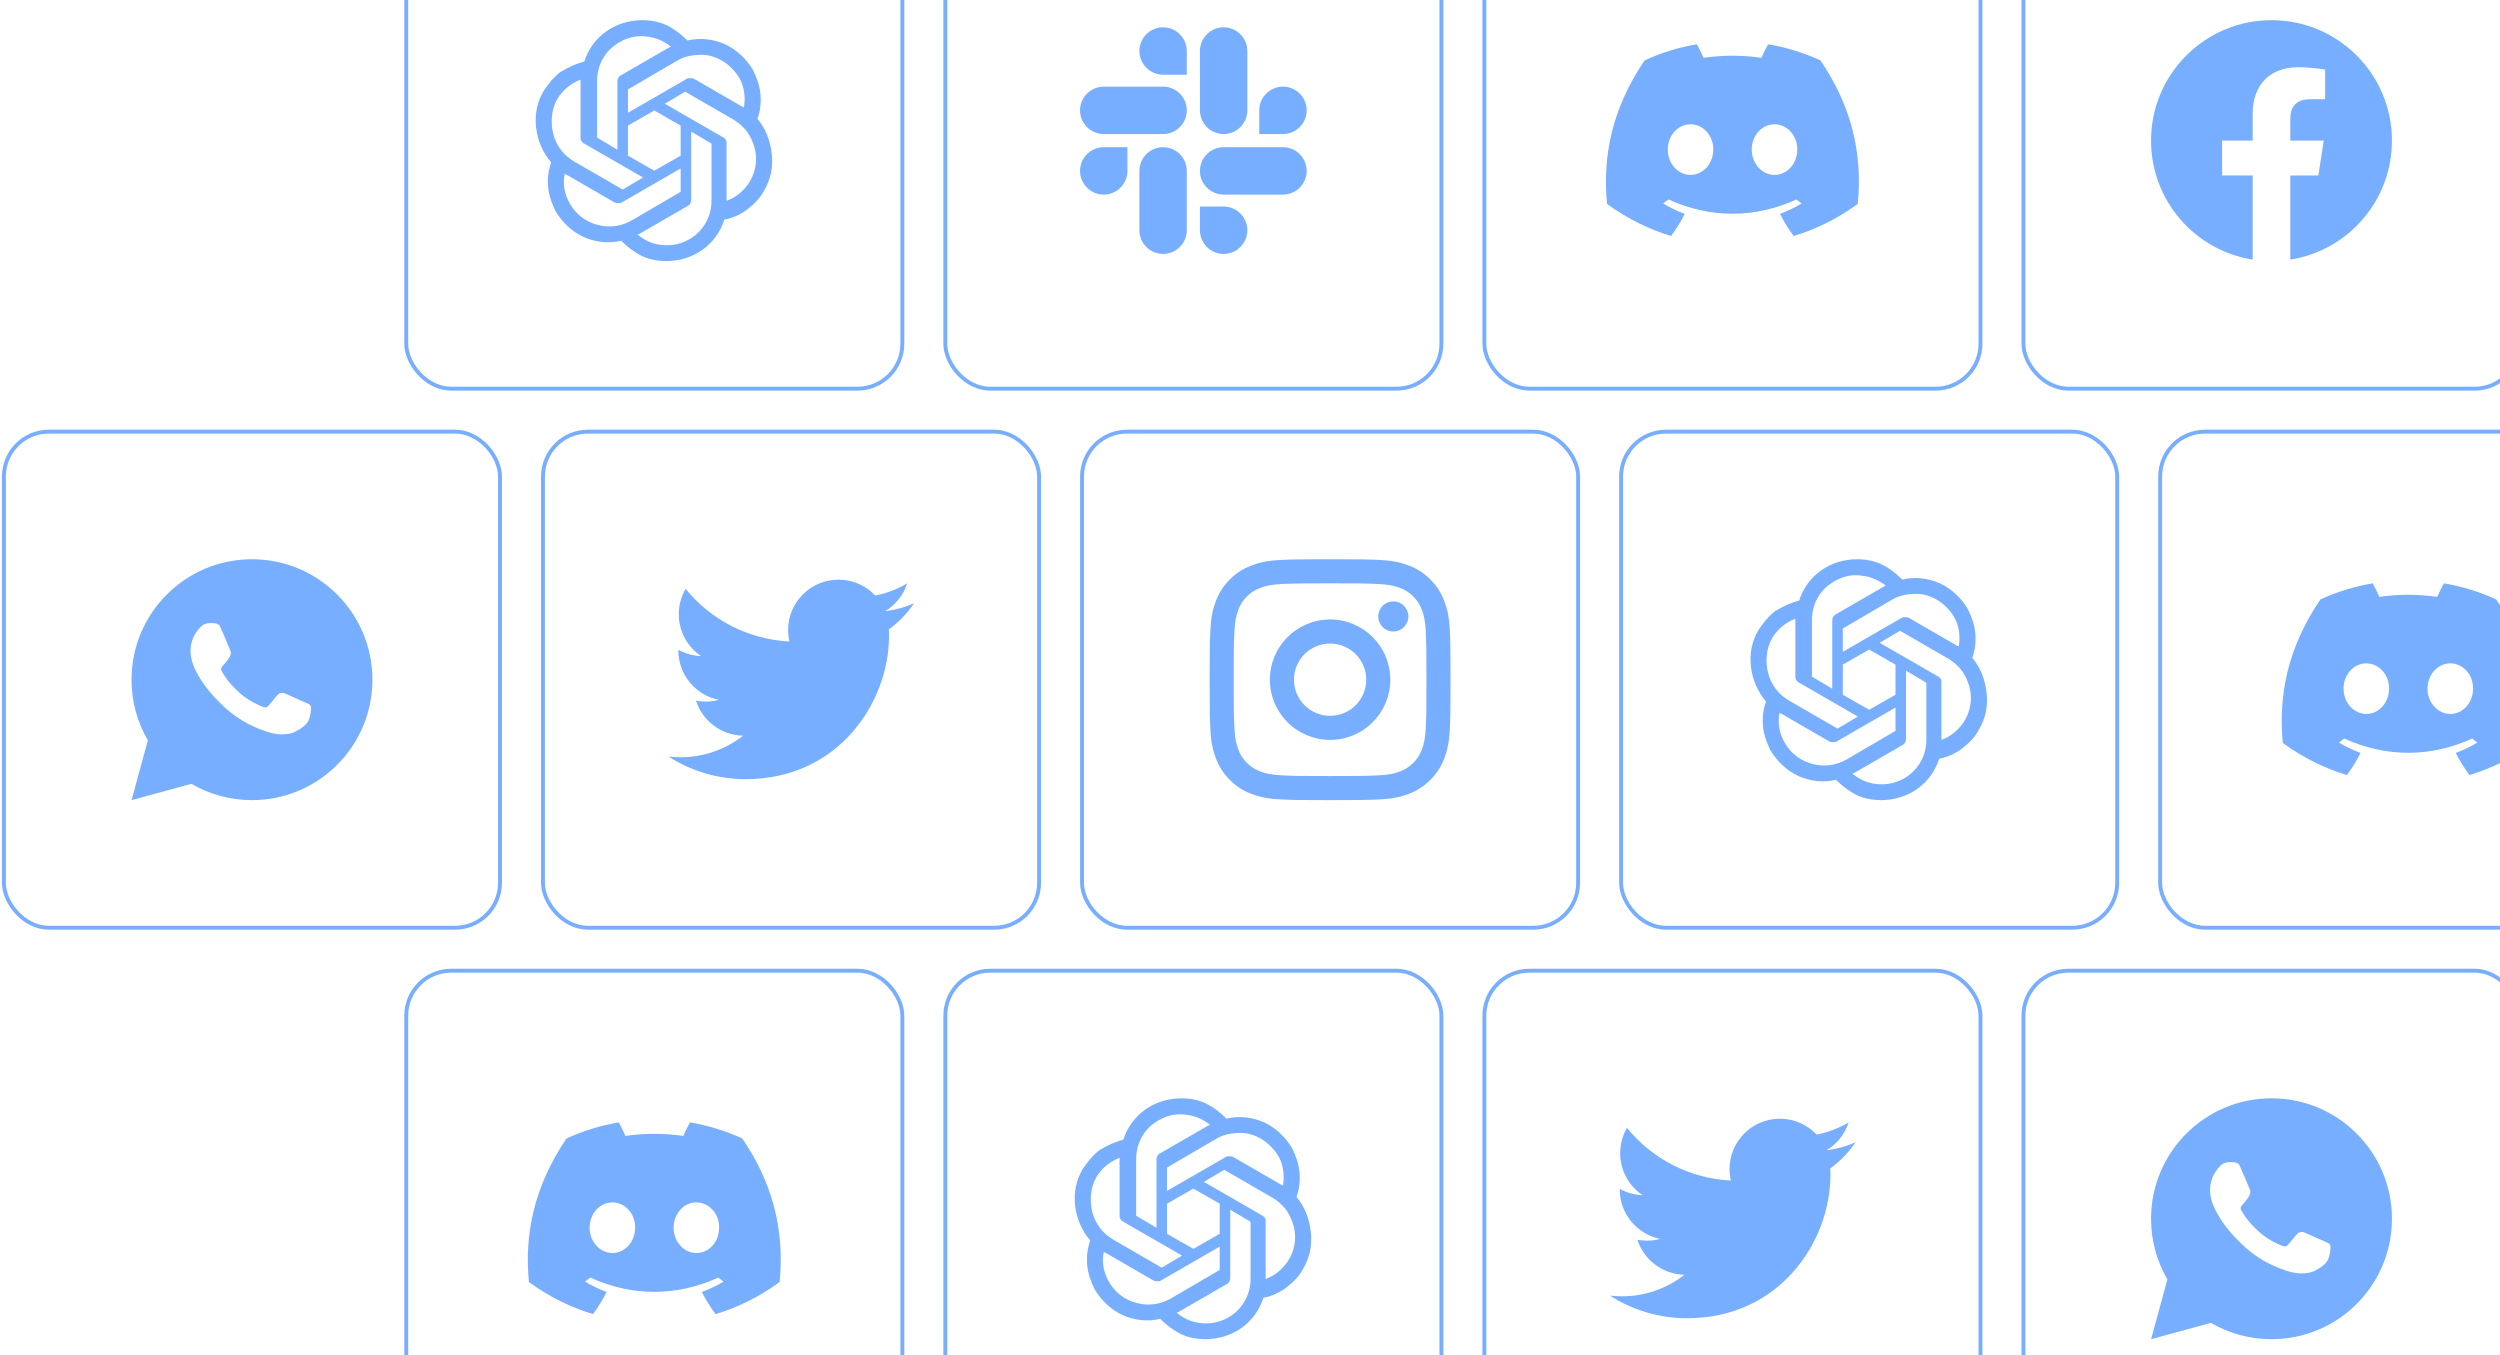 <svg width="640" height="347" viewBox="0 0 640 347" fill="none" xmlns="http://www.w3.org/2000/svg">
<rect x="104" y="-27.5" width="127" height="127" rx="11.5" stroke="#78AEFF"/>
<path d="M193.901 30.411C194.672 28.291 194.865 26.172 194.672 24.052C194.479 21.932 193.708 19.812 192.745 17.885C191.011 14.995 188.505 12.682 185.615 11.333C182.531 9.984 179.255 9.599 175.979 10.37C174.438 8.828 172.703 7.479 170.776 6.515C168.849 5.552 166.537 5.167 164.417 5.167C161.141 5.167 157.865 6.13 155.167 8.057C152.469 9.984 150.542 12.682 149.578 15.765C147.266 16.344 145.339 17.307 143.412 18.463C141.677 19.812 140.328 21.547 139.172 23.281C137.438 26.172 136.86 29.448 137.245 32.724C137.63 36 138.979 39.083 141.099 41.588C140.328 43.708 140.136 45.828 140.328 47.948C140.521 50.068 141.292 52.187 142.255 54.114C143.99 57.005 146.495 59.318 149.386 60.666C152.469 62.016 155.745 62.401 159.021 61.63C160.563 63.172 162.297 64.521 164.224 65.484C166.151 66.448 168.464 66.833 170.583 66.833C173.86 66.833 177.136 65.87 179.833 63.943C182.531 62.016 184.458 59.318 185.422 56.234C187.542 55.849 189.662 54.885 191.396 53.536C193.13 52.187 194.672 50.646 195.636 48.719C197.37 45.828 197.948 42.552 197.563 39.276C197.177 36 196.021 32.916 193.901 30.411ZM170.776 62.786C167.693 62.786 165.38 61.823 163.261 60.088C163.261 60.088 163.453 59.896 163.646 59.896L175.979 52.766C176.365 52.573 176.557 52.38 176.75 51.995C176.943 51.609 176.943 51.416 176.943 51.031V33.687L182.146 36.771V51.031C182.339 57.776 176.943 62.786 170.776 62.786ZM145.917 52.187C144.568 49.875 143.99 47.177 144.568 44.479C144.568 44.479 144.761 44.672 144.953 44.672L157.287 51.802C157.672 51.995 157.865 51.995 158.25 51.995C158.636 51.995 159.021 51.995 159.214 51.802L174.245 43.13V49.104L161.719 56.427C159.021 57.969 155.938 58.354 153.047 57.583C149.964 56.812 147.458 54.885 145.917 52.187ZM142.641 25.401C143.99 23.088 146.11 21.354 148.615 20.39V20.776V35.036C148.615 35.422 148.615 35.807 148.807 36C149 36.385 149.193 36.578 149.578 36.771L164.61 45.443L159.406 48.526L147.073 41.396C144.375 39.854 142.448 37.349 141.677 34.458C140.906 31.567 141.099 28.099 142.641 25.401ZM185.229 35.229L170.198 26.557L175.401 23.474L187.735 30.604C189.662 31.76 191.203 33.302 192.167 35.229C193.13 37.156 193.708 39.276 193.516 41.588C193.323 43.708 192.552 45.828 191.203 47.562C189.854 49.297 188.12 50.646 186 51.416V36.771C186 36.385 186 36 185.807 35.807C185.807 35.807 185.615 35.422 185.229 35.229ZM190.432 27.521C190.432 27.521 190.24 27.328 190.047 27.328L177.714 20.198C177.328 20.005 177.136 20.005 176.75 20.005C176.365 20.005 175.979 20.005 175.787 20.198L160.755 28.87V22.896L173.281 15.573C175.208 14.416 177.328 14.031 179.641 14.031C181.761 14.031 183.88 14.802 185.807 16.151C187.542 17.5 189.083 19.234 189.854 21.161C190.625 23.088 190.818 25.401 190.432 27.521ZM158.057 38.312L152.854 35.229V20.776C152.854 18.656 153.432 16.344 154.589 14.609C155.745 12.682 157.479 11.333 159.406 10.37C161.333 9.406 163.646 9.021 165.766 9.406C167.886 9.599 170.005 10.562 171.74 11.911C171.74 11.911 171.547 12.104 171.354 12.104L159.021 19.234C158.636 19.427 158.443 19.62 158.25 20.005C158.057 20.39 158.057 20.583 158.057 20.969V38.312ZM160.755 32.146L167.5 28.291L174.245 32.146V39.854L167.5 43.708L160.755 39.854V32.146Z" fill="#78AEFF"/>
<rect x="242" y="-27.5" width="127" height="127" rx="11.5" stroke="#78AEFF"/>
<path d="M288.626 43.749C288.626 47.089 285.898 49.817 282.559 49.817C279.219 49.817 276.491 47.089 276.491 43.749C276.491 40.41 279.219 37.682 282.559 37.682H288.626V43.749ZM291.683 43.749C291.683 40.41 294.411 37.682 297.751 37.682C301.09 37.682 303.818 40.41 303.818 43.749V58.941C303.818 62.281 301.09 65.009 297.751 65.009C294.411 65.009 291.683 62.281 291.683 58.941V43.749ZM297.751 19.125C294.411 19.125 291.683 16.396 291.683 13.057C291.683 9.718 294.411 6.99 297.751 6.99C301.09 6.99 303.818 9.718 303.818 13.057V19.125H297.751ZM297.751 22.182C301.09 22.182 303.818 24.91 303.818 28.249C303.818 31.588 301.09 34.317 297.751 34.317H282.559C279.219 34.317 276.491 31.588 276.491 28.249C276.491 24.91 279.219 22.182 282.559 22.182H297.751ZM322.376 28.249C322.376 24.91 325.103 22.182 328.443 22.182C331.782 22.182 334.51 24.91 334.51 28.249C334.51 31.588 331.782 34.317 328.443 34.317H322.376V28.249ZM319.318 28.249C319.318 31.588 316.59 34.317 313.251 34.317C309.911 34.317 307.183 31.588 307.183 28.249V13.057C307.183 9.718 309.911 6.99 313.251 6.99C316.59 6.99 319.318 9.718 319.318 13.057V28.249ZM313.251 52.874C316.59 52.874 319.318 55.602 319.318 58.941C319.318 62.281 316.59 65.009 313.251 65.009C309.911 65.009 307.183 62.281 307.183 58.941V52.874H313.251ZM313.251 49.817C309.911 49.817 307.183 47.089 307.183 43.749C307.183 40.41 309.911 37.682 313.251 37.682H328.443C331.782 37.682 334.51 40.41 334.51 43.749C334.51 47.089 331.782 49.817 328.443 49.817H313.251Z" fill="#78AEFF"/>
<rect x="380" y="-27.5" width="127" height="127" rx="11.5" stroke="#78AEFF"/>
<path d="M466.019 15.456C461.798 13.526 457.315 12.119 452.636 11.334C452.047 12.348 451.392 13.722 450.934 14.802C445.957 14.082 441.016 14.082 436.108 14.802C435.65 13.722 434.963 12.348 434.406 11.334C429.694 12.119 425.212 13.526 421.02 15.456C412.545 27.956 410.254 40.161 411.4 52.203C417.028 56.293 422.46 58.78 427.797 60.416C429.105 58.649 430.283 56.751 431.298 54.755C429.367 54.035 427.535 53.152 425.768 52.105C426.226 51.778 426.684 51.418 427.109 51.058C437.777 55.933 449.331 55.933 459.867 51.058C460.325 51.418 460.751 51.778 461.209 52.105C459.442 53.152 457.609 54.035 455.679 54.755C456.693 56.751 457.871 58.649 459.18 60.416C464.514 58.78 469.978 56.293 475.577 52.203C476.984 38.264 473.349 26.157 466.019 15.456ZM432.77 44.775C429.564 44.775 426.946 41.863 426.946 38.296C426.946 34.73 429.498 31.817 432.77 31.817C436.01 31.817 438.66 34.73 438.595 38.296C438.595 41.863 436.01 44.775 432.77 44.775ZM454.272 44.775C451.065 44.775 448.444 41.863 448.444 38.296C448.444 34.73 451 31.817 454.272 31.817C457.511 31.817 460.162 34.73 460.096 38.296C460.096 41.863 457.544 44.775 454.272 44.775Z" fill="#78AEFF"/>
<rect x="518" y="-27.5" width="127" height="127" rx="11.5" stroke="#78AEFF"/>
<path d="M581.503 5.167C564.474 5.167 550.67 18.971 550.67 36C550.67 51.39 561.945 64.145 576.686 66.459V44.913H568.857V36H576.686V29.207C576.686 21.479 581.289 17.211 588.332 17.211C591.705 17.211 595.234 17.813 595.234 17.813V25.401H591.346C587.516 25.401 586.321 27.778 586.321 30.216V36H594.872L593.506 44.913H586.321V66.459C601.061 64.145 612.337 51.39 612.337 36C612.337 18.971 598.532 5.167 581.503 5.167Z" fill="#78AEFF"/>
<rect x="242" y="248.5" width="127" height="127" rx="11.5" stroke="#78AEFF"/>
<path d="M331.901 306.411C332.672 304.292 332.864 302.172 332.672 300.052C332.479 297.932 331.708 295.812 330.744 293.885C329.01 290.995 326.505 288.682 323.614 287.333C320.531 285.984 317.255 285.599 313.979 286.37C312.437 284.828 310.703 283.479 308.776 282.515C306.849 281.552 304.536 281.167 302.416 281.167C299.14 281.167 295.864 282.13 293.166 284.057C290.468 285.984 288.541 288.682 287.578 291.765C285.265 292.344 283.338 293.307 281.411 294.463C279.677 295.812 278.328 297.547 277.172 299.281C275.437 302.172 274.859 305.448 275.244 308.724C275.63 312 276.979 315.083 279.099 317.588C278.328 319.708 278.135 321.828 278.328 323.948C278.521 326.068 279.291 328.187 280.255 330.114C281.989 333.005 284.494 335.318 287.385 336.667C290.468 338.015 293.744 338.401 297.021 337.63C298.562 339.172 300.297 340.521 302.224 341.484C304.151 342.448 306.463 342.833 308.583 342.833C311.859 342.833 315.135 341.87 317.833 339.943C320.531 338.015 322.458 335.318 323.422 332.234C325.541 331.849 327.661 330.885 329.396 329.536C331.13 328.187 332.672 326.646 333.635 324.719C335.369 321.828 335.948 318.552 335.562 315.276C335.177 312 334.021 308.917 331.901 306.411ZM308.776 338.786C305.692 338.786 303.38 337.823 301.26 336.088C301.26 336.088 301.453 335.896 301.646 335.896L313.979 328.765C314.364 328.573 314.557 328.38 314.75 327.995C314.942 327.609 314.942 327.417 314.942 327.031V309.687L320.146 312.771V327.031C320.338 333.776 314.942 338.786 308.776 338.786ZM283.916 328.187C282.567 325.875 281.989 323.177 282.567 320.479C282.567 320.479 282.76 320.672 282.953 320.672L295.286 327.802C295.672 327.995 295.864 327.995 296.25 327.995C296.635 327.995 297.021 327.995 297.213 327.802L312.244 319.13V325.104L299.718 332.427C297.021 333.969 293.937 334.354 291.047 333.583C287.963 332.812 285.458 330.885 283.916 328.187ZM280.64 301.401C281.989 299.088 284.109 297.354 286.614 296.39V296.776V311.036C286.614 311.422 286.614 311.807 286.807 312C287 312.385 287.192 312.578 287.578 312.771L302.609 321.443L297.406 324.526L285.073 317.396C282.375 315.854 280.448 313.349 279.677 310.458C278.906 307.568 279.099 304.099 280.64 301.401ZM323.229 311.229L308.198 302.557L313.401 299.474L325.734 306.604C327.661 307.76 329.203 309.302 330.166 311.229C331.13 313.156 331.708 315.276 331.515 317.588C331.323 319.708 330.552 321.828 329.203 323.562C327.854 325.297 326.119 326.646 324 327.417V312.771C324 312.385 324 312 323.807 311.807C323.807 311.807 323.614 311.422 323.229 311.229ZM328.432 303.521C328.432 303.521 328.239 303.328 328.047 303.328L315.713 296.198C315.328 296.005 315.135 296.005 314.75 296.005C314.364 296.005 313.979 296.005 313.786 296.198L298.755 304.87V298.896L311.281 291.573C313.208 290.417 315.328 290.031 317.64 290.031C319.76 290.031 321.88 290.802 323.807 292.151C325.541 293.5 327.083 295.234 327.854 297.161C328.625 299.088 328.817 301.401 328.432 303.521ZM296.057 314.312L290.854 311.229V296.776C290.854 294.656 291.432 292.344 292.588 290.609C293.744 288.682 295.479 287.333 297.406 286.37C299.333 285.406 301.646 285.021 303.765 285.406C305.885 285.599 308.005 286.562 309.739 287.911C309.739 287.911 309.547 288.104 309.354 288.104L297.021 295.234C296.635 295.427 296.442 295.62 296.25 296.005C296.057 296.39 296.057 296.583 296.057 296.969V314.312ZM298.755 308.146L305.5 304.292L312.244 308.146V315.854L305.5 319.708L298.755 315.854V308.146Z" fill="#78AEFF"/>
<rect x="104" y="248.5" width="127" height="127" rx="11.5" stroke="#78AEFF"/>
<path d="M190.019 291.456C185.798 289.526 181.315 288.119 176.636 287.333C176.047 288.348 175.392 289.722 174.934 290.802C169.957 290.082 165.016 290.082 160.108 290.802C159.65 289.722 158.963 288.348 158.406 287.333C153.694 288.119 149.212 289.526 145.02 291.456C136.545 303.956 134.254 316.161 135.4 328.203C141.028 332.293 146.46 334.78 151.797 336.416C153.105 334.649 154.283 332.751 155.298 330.755C153.367 330.035 151.535 329.152 149.768 328.105C150.226 327.778 150.684 327.418 151.109 327.058C161.777 331.933 173.331 331.933 183.867 327.058C184.325 327.418 184.751 327.778 185.209 328.105C183.442 329.152 181.609 330.035 179.679 330.755C180.693 332.751 181.871 334.649 183.18 336.416C188.514 334.78 193.978 332.293 199.577 328.203C200.984 314.264 197.349 302.157 190.019 291.456ZM156.77 320.775C153.564 320.775 150.946 317.863 150.946 314.296C150.946 310.73 153.498 307.817 156.77 307.817C160.01 307.817 162.66 310.73 162.595 314.296C162.595 317.863 160.01 320.775 156.77 320.775ZM178.272 320.775C175.065 320.775 172.444 317.863 172.444 314.296C172.444 310.73 175 307.817 178.272 307.817C181.511 307.817 184.162 310.73 184.096 314.296C184.096 317.863 181.544 320.775 178.272 320.775Z" fill="#78AEFF"/>
<rect x="518" y="248.5" width="127" height="127" rx="11.5" stroke="#78AEFF"/>
<path d="M581.503 281.167C598.532 281.167 612.337 294.971 612.337 312C612.337 329.028 598.532 342.833 581.503 342.833C575.849 342.833 570.55 341.311 565.994 338.654L550.683 342.833L554.851 327.514C552.193 322.957 550.67 317.656 550.67 312C550.67 294.971 564.474 281.167 581.503 281.167ZM570.377 297.534C569.978 297.562 569.586 297.659 569.23 297.842C568.963 297.978 568.715 298.176 568.325 298.544C567.957 298.891 567.744 299.195 567.519 299.487C566.38 300.971 565.767 302.793 565.778 304.665C565.784 306.177 566.177 307.647 566.798 309.02C568.056 311.804 570.132 314.746 572.873 317.476C573.531 318.131 574.176 318.794 574.872 319.406C578.274 322.402 582.329 324.562 586.713 325.715C586.713 325.715 588.44 325.98 588.465 325.982C589.037 326.013 589.608 325.971 590.181 325.942C591.079 325.896 591.956 325.653 592.749 325.23C593.26 324.958 593.501 324.823 593.929 324.553C593.929 324.553 594.061 324.465 594.314 324.276C594.731 323.966 594.988 323.747 595.334 323.388C595.589 323.123 595.809 322.809 595.978 322.456C596.219 321.953 596.462 320.993 596.559 320.195C596.632 319.586 596.61 319.253 596.602 319.046C596.589 318.715 596.315 318.373 596.014 318.228L594.221 317.422C594.221 317.422 591.54 316.256 589.901 315.508C589.73 315.43 589.543 315.394 589.355 315.382C588.944 315.357 588.483 315.464 588.19 315.773C588.174 315.767 587.97 315.943 585.74 318.646C585.616 318.793 585.328 319.113 584.83 319.083C584.754 319.078 584.679 319.067 584.606 319.048C584.404 318.994 584.208 318.924 584.015 318.843C583.634 318.681 583.5 318.619 583.24 318.507C581.46 317.73 579.826 316.689 578.382 315.416C577.995 315.075 577.635 314.708 577.263 314.348C575.968 313.092 574.907 311.757 574.118 310.439C574.075 310.367 574.009 310.263 573.937 310.147C573.808 309.937 573.666 309.687 573.621 309.516C573.506 309.062 573.81 308.698 573.81 308.698C573.81 308.698 574.561 307.877 574.91 307.431C575.245 307.002 575.535 306.582 575.719 306.282C576.082 305.699 576.197 305.095 576.006 304.63C575.141 302.521 574.249 300.423 573.329 298.337C573.147 297.926 572.607 297.627 572.116 297.57C571.95 297.551 571.784 297.532 571.617 297.521C571.204 297.5 570.789 297.505 570.377 297.534Z" fill="#78AEFF"/>
<rect x="380" y="248.5" width="127" height="127" rx="11.5" stroke="#78AEFF"/>
<path d="M474.989 292.439C472.635 293.48 470.138 294.164 467.583 294.468C470.275 292.856 472.29 290.321 473.252 287.333C470.722 288.837 467.952 289.895 465.064 290.461C462.626 287.861 459.219 286.387 455.654 286.391C448.534 286.391 442.759 292.163 442.759 299.287C442.759 300.297 442.875 301.277 443.092 302.223C432.371 301.683 422.873 296.552 416.511 288.75C415.365 290.718 414.764 292.955 414.767 295.232C414.767 299.705 417.044 303.654 420.503 305.966C418.455 305.901 416.453 305.348 414.662 304.352C414.66 304.406 414.66 304.461 414.66 304.512C414.66 310.761 419.105 315.975 425.006 317.158C423.899 317.458 422.756 317.61 421.609 317.609C420.776 317.609 419.967 317.532 419.181 317.381C420.823 322.503 425.582 326.232 431.227 326.334C426.659 329.919 421.018 331.864 415.212 331.856C414.184 331.857 413.157 331.796 412.137 331.675C418.032 335.465 424.894 337.476 431.902 337.468C455.622 337.468 468.592 317.82 468.592 300.78C468.592 300.222 468.579 299.663 468.554 299.111C471.078 297.287 473.257 295.028 474.989 292.439Z" fill="#78AEFF"/>
<rect x="415" y="110.5" width="127" height="127" rx="11.5" stroke="#78AEFF"/>
<path d="M504.901 168.411C505.672 166.292 505.864 164.172 505.672 162.052C505.479 159.932 504.708 157.812 503.744 155.885C502.01 152.995 499.505 150.682 496.614 149.333C493.531 147.984 490.255 147.599 486.979 148.37C485.437 146.828 483.703 145.479 481.776 144.515C479.849 143.552 477.536 143.167 475.416 143.167C472.14 143.167 468.864 144.13 466.166 146.057C463.468 147.984 461.541 150.682 460.578 153.765C458.265 154.344 456.338 155.307 454.411 156.463C452.677 157.812 451.328 159.547 450.172 161.281C448.437 164.172 447.859 167.448 448.244 170.724C448.63 174 449.979 177.083 452.099 179.588C451.328 181.708 451.135 183.828 451.328 185.948C451.521 188.068 452.291 190.187 453.255 192.114C454.989 195.005 457.494 197.318 460.385 198.667C463.468 200.015 466.744 200.401 470.021 199.63C471.562 201.172 473.297 202.521 475.224 203.484C477.151 204.448 479.463 204.833 481.583 204.833C484.859 204.833 488.135 203.87 490.833 201.943C493.531 200.015 495.458 197.318 496.422 194.234C498.541 193.849 500.661 192.885 502.396 191.536C504.13 190.187 505.672 188.646 506.635 186.719C508.369 183.828 508.948 180.552 508.562 177.276C508.177 174 507.021 170.917 504.901 168.411ZM481.776 200.786C478.692 200.786 476.38 199.823 474.26 198.088C474.26 198.088 474.453 197.896 474.646 197.896L486.979 190.765C487.364 190.573 487.557 190.38 487.75 189.995C487.942 189.609 487.942 189.417 487.942 189.031V171.687L493.146 174.771V189.031C493.338 195.776 487.942 200.786 481.776 200.786ZM456.916 190.187C455.567 187.875 454.989 185.177 455.567 182.479C455.567 182.479 455.76 182.672 455.953 182.672L468.286 189.802C468.672 189.995 468.864 189.995 469.25 189.995C469.635 189.995 470.021 189.995 470.213 189.802L485.244 181.13V187.104L472.718 194.427C470.021 195.969 466.937 196.354 464.047 195.583C460.963 194.812 458.458 192.885 456.916 190.187ZM453.64 163.401C454.989 161.088 457.109 159.354 459.614 158.39V158.776V173.036C459.614 173.422 459.614 173.807 459.807 174C460 174.385 460.192 174.578 460.578 174.771L475.609 183.443L470.406 186.526L458.073 179.396C455.375 177.854 453.448 175.349 452.677 172.458C451.906 169.568 452.099 166.099 453.64 163.401ZM496.229 173.229L481.198 164.557L486.401 161.474L498.734 168.604C500.661 169.76 502.203 171.302 503.166 173.229C504.13 175.156 504.708 177.276 504.515 179.588C504.323 181.708 503.552 183.828 502.203 185.562C500.854 187.297 499.119 188.646 497 189.417V174.771C497 174.385 497 174 496.807 173.807C496.807 173.807 496.614 173.422 496.229 173.229ZM501.432 165.521C501.432 165.521 501.239 165.328 501.047 165.328L488.713 158.198C488.328 158.005 488.135 158.005 487.75 158.005C487.364 158.005 486.979 158.005 486.786 158.198L471.755 166.87V160.896L484.281 153.573C486.208 152.417 488.328 152.031 490.64 152.031C492.76 152.031 494.88 152.802 496.807 154.151C498.541 155.5 500.083 157.234 500.854 159.161C501.625 161.088 501.817 163.401 501.432 165.521ZM469.057 176.312L463.854 173.229V158.776C463.854 156.656 464.432 154.344 465.588 152.609C466.744 150.682 468.479 149.333 470.406 148.37C472.333 147.406 474.646 147.021 476.765 147.406C478.885 147.599 481.005 148.562 482.739 149.911C482.739 149.911 482.547 150.104 482.354 150.104L470.021 157.234C469.635 157.427 469.442 157.62 469.25 158.005C469.057 158.39 469.057 158.583 469.057 158.969V176.312ZM471.755 170.146L478.5 166.292L485.244 170.146V177.854L478.5 181.708L471.755 177.854V170.146Z" fill="#78AEFF"/>
<rect x="553" y="110.5" width="127" height="127" rx="11.5" stroke="#78AEFF"/>
<path d="M639.019 153.456C634.798 151.526 630.315 150.119 625.636 149.333C625.047 150.348 624.392 151.722 623.934 152.802C618.957 152.082 614.016 152.082 609.108 152.802C608.65 151.722 607.963 150.348 607.406 149.333C602.694 150.119 598.212 151.526 594.02 153.456C585.545 165.956 583.254 178.161 584.4 190.203C590.028 194.293 595.46 196.78 600.797 198.416C602.105 196.649 603.283 194.751 604.298 192.755C602.367 192.035 600.535 191.152 598.768 190.105C599.226 189.778 599.684 189.418 600.109 189.058C610.777 193.933 622.331 193.933 632.867 189.058C633.325 189.418 633.751 189.778 634.209 190.105C632.442 191.152 630.609 192.035 628.679 192.755C629.693 194.751 630.871 196.649 632.18 198.416C637.514 196.78 642.978 194.293 648.577 190.203C649.984 176.264 646.349 164.157 639.019 153.456ZM605.77 182.775C602.564 182.775 599.946 179.863 599.946 176.296C599.946 172.73 602.498 169.817 605.77 169.817C609.01 169.817 611.66 172.73 611.595 176.296C611.595 179.863 609.01 182.775 605.77 182.775ZM627.272 182.775C624.065 182.775 621.444 179.863 621.444 176.296C621.444 172.73 624 169.817 627.272 169.817C630.511 169.817 633.162 172.73 633.096 176.296C633.096 179.863 630.544 182.775 627.272 182.775Z" fill="#78AEFF"/>
<rect x="1" y="110.5" width="127" height="127" rx="11.5" stroke="#78AEFF"/>
<path d="M64.503 143.167C81.532 143.167 95.337 156.971 95.337 174C95.337 191.028 81.532 204.833 64.503 204.833C58.849 204.833 53.55 203.311 48.994 200.654L33.683 204.833L37.851 189.514C35.193 184.957 33.67 179.656 33.67 174C33.67 156.971 47.474 143.167 64.503 143.167ZM53.377 159.534C52.978 159.562 52.586 159.659 52.23 159.842C51.963 159.978 51.715 160.176 51.325 160.544C50.957 160.891 50.744 161.195 50.519 161.487C49.38 162.971 48.767 164.793 48.778 166.665C48.785 168.177 49.177 169.647 49.798 171.02C51.056 173.804 53.132 176.746 55.873 179.476C56.531 180.131 57.176 180.794 57.872 181.406C61.274 184.402 65.329 186.562 69.713 187.715C69.713 187.715 71.44 187.98 71.465 187.982C72.037 188.013 72.608 187.971 73.181 187.942C74.079 187.896 74.956 187.653 75.749 187.23C76.26 186.958 76.501 186.823 76.93 186.553C76.93 186.553 77.061 186.465 77.314 186.276C77.731 185.966 77.988 185.747 78.334 185.388C78.589 185.123 78.809 184.809 78.978 184.456C79.219 183.953 79.462 182.993 79.559 182.195C79.632 181.586 79.61 181.253 79.602 181.046C79.589 180.715 79.315 180.373 79.014 180.228L77.221 179.422C77.221 179.422 74.54 178.256 72.901 177.508C72.73 177.43 72.543 177.394 72.355 177.382C71.944 177.357 71.483 177.464 71.19 177.773C71.174 177.767 70.97 177.943 68.74 180.646C68.617 180.793 68.328 181.113 67.83 181.083C67.754 181.078 67.68 181.067 67.606 181.048C67.404 180.994 67.208 180.924 67.015 180.843C66.634 180.681 66.5 180.619 66.24 180.507C64.46 179.73 62.826 178.689 61.382 177.416C60.995 177.075 60.635 176.708 60.263 176.348C58.968 175.092 57.907 173.757 57.118 172.439C57.075 172.367 57.009 172.263 56.937 172.147C56.808 171.937 56.666 171.687 56.621 171.516C56.506 171.062 56.81 170.698 56.81 170.698C56.81 170.698 57.561 169.877 57.91 169.431C58.245 169.002 58.535 168.582 58.719 168.282C59.082 167.699 59.197 167.095 59.006 166.63C58.141 164.521 57.249 162.423 56.329 160.337C56.147 159.926 55.607 159.627 55.116 159.57C54.95 159.551 54.784 159.532 54.617 159.521C54.203 159.5 53.789 159.505 53.377 159.534Z" fill="#78AEFF"/>
<rect x="139" y="110.5" width="127" height="127" rx="11.5" stroke="#78AEFF"/>
<path d="M233.989 154.439C231.635 155.48 229.138 156.164 226.583 156.468C229.275 154.856 231.29 152.321 232.252 149.333C229.722 150.837 226.952 151.895 224.064 152.461C221.626 149.861 218.219 148.387 214.654 148.391C207.534 148.391 201.759 154.163 201.759 161.287C201.759 162.297 201.875 163.277 202.092 164.223C191.371 163.683 181.873 158.552 175.511 150.75C174.365 152.718 173.764 154.955 173.767 157.232C173.767 161.705 176.044 165.654 179.503 167.966C177.455 167.901 175.453 167.348 173.662 166.352C173.66 166.406 173.66 166.461 173.66 166.512C173.66 172.761 178.105 177.975 184.006 179.158C182.899 179.458 181.756 179.61 180.609 179.609C179.776 179.609 178.967 179.532 178.181 179.381C179.823 184.503 184.582 188.232 190.227 188.334C185.659 191.919 180.018 193.864 174.212 193.856C173.184 193.857 172.157 193.796 171.137 193.675C177.032 197.465 183.894 199.476 190.902 199.468C214.622 199.468 227.592 179.82 227.592 162.78C227.592 162.222 227.579 161.663 227.554 161.111C230.078 159.287 232.257 157.028 233.989 154.439Z" fill="#78AEFF"/>
<rect x="277" y="110.5" width="127" height="127" rx="11.5" stroke="#78AEFF"/>
<path d="M340.503 164.75C335.393 164.75 331.253 168.891 331.253 174C331.253 179.11 335.395 183.25 340.503 183.25C345.613 183.25 349.753 179.109 349.753 174C349.753 168.89 345.612 164.75 340.503 164.75ZM340.503 158.583C349.015 158.583 355.92 165.481 355.92 174C355.92 182.511 349.022 189.417 340.503 189.417C331.992 189.417 325.087 182.519 325.087 174C325.087 165.488 331.984 158.583 340.503 158.583ZM360.545 157.81C360.545 159.938 358.816 161.664 356.691 161.664C354.563 161.664 352.837 159.935 352.837 157.81C352.837 155.685 354.565 153.958 356.691 153.958C358.813 153.955 360.545 155.685 360.545 157.81ZM340.503 149.333C332.874 149.333 331.63 149.353 328.081 149.511C325.664 149.625 324.043 149.95 322.537 150.535C321.199 151.054 320.234 151.673 319.205 152.702C318.173 153.734 317.554 154.697 317.037 156.036C316.451 157.545 316.126 159.163 316.015 161.578C315.855 164.982 315.837 166.171 315.837 174C315.837 181.63 315.857 182.873 316.015 186.421C316.128 188.838 316.454 190.461 317.037 191.963C317.557 193.303 318.178 194.271 319.202 195.295C320.239 196.33 321.204 196.95 322.53 197.462C324.054 198.051 325.674 198.377 328.081 198.488C331.485 198.648 332.675 198.667 340.503 198.667C348.133 198.667 349.377 198.646 352.925 198.488C355.336 198.375 356.961 198.049 358.467 197.466C359.803 196.947 360.774 196.324 361.798 195.301C362.835 194.263 363.454 193.3 363.967 191.97C364.554 190.452 364.88 188.83 364.992 186.422C365.151 183.018 365.17 181.828 365.17 174C365.17 166.37 365.15 165.127 364.992 161.578C364.878 159.166 364.552 157.539 363.968 156.034C363.451 154.699 362.829 153.731 361.801 152.702C360.767 151.668 359.807 151.05 358.467 150.534C356.959 149.948 355.338 149.623 352.925 149.511C349.521 149.352 348.332 149.333 340.503 149.333ZM340.503 143.167C348.88 143.167 349.925 143.197 353.214 143.352C356.495 143.503 358.734 144.022 360.699 144.785C362.731 145.569 364.448 146.628 366.162 148.341C367.873 150.055 368.932 151.777 369.718 153.804C370.478 155.767 370.997 158.008 371.152 161.289C371.298 164.578 371.337 165.623 371.337 174C371.337 182.376 371.306 183.422 371.152 186.711C371 189.992 370.478 192.23 369.718 194.196C368.934 196.228 367.873 197.944 366.162 199.658C364.448 201.37 362.724 202.428 360.699 203.214C358.734 203.975 356.495 204.494 353.214 204.648C349.925 204.795 348.88 204.833 340.503 204.833C332.127 204.833 331.081 204.802 327.792 204.648C324.511 204.496 322.276 203.975 320.307 203.214C318.278 202.431 316.559 201.37 314.845 199.658C313.131 197.944 312.075 196.22 311.289 194.196C310.526 192.23 310.009 189.992 309.855 186.711C309.708 183.422 309.67 182.376 309.67 174C309.67 165.623 309.701 164.578 309.855 161.289C310.006 158.005 310.526 155.77 311.289 153.804C312.072 151.774 313.131 150.055 314.845 148.341C316.559 146.628 318.28 145.572 320.307 144.785C322.273 144.022 324.508 143.506 327.792 143.352C331.081 143.205 332.127 143.167 340.503 143.167Z" fill="#78AEFF"/>
</svg>
